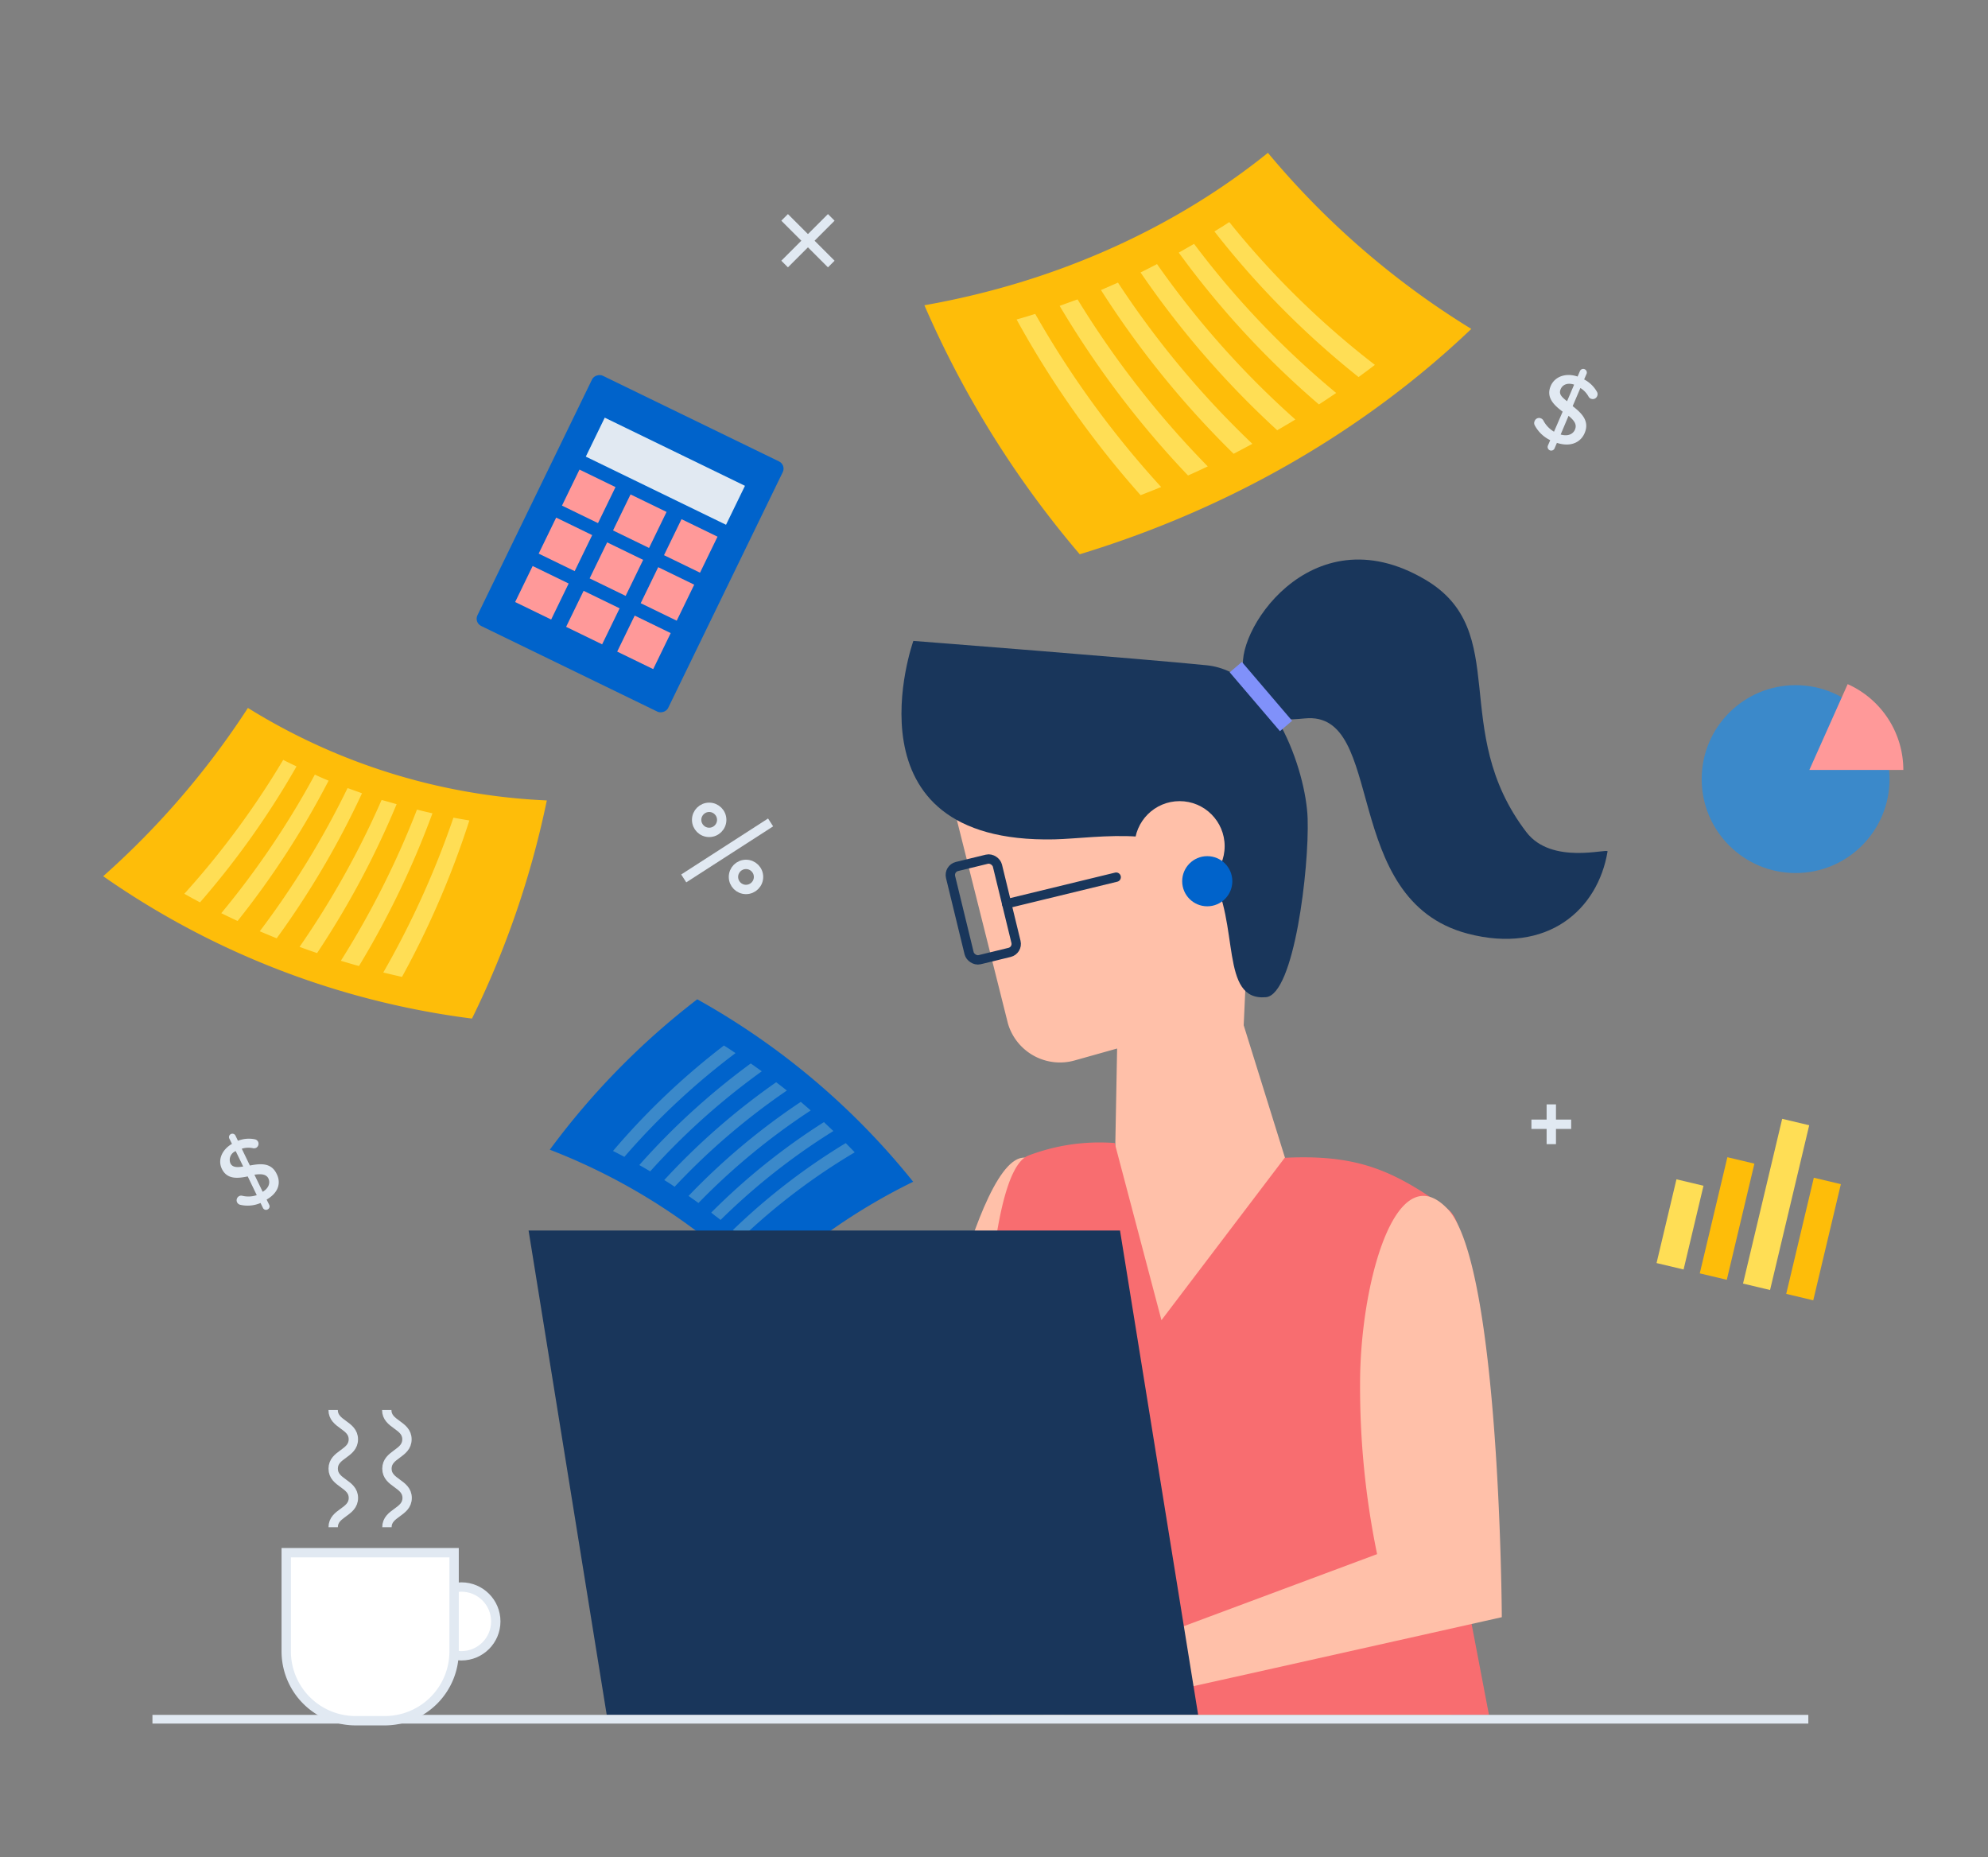 <?xml version="1.0" encoding="UTF-8"?> <svg xmlns="http://www.w3.org/2000/svg" xmlns:xlink="http://www.w3.org/1999/xlink" id="Layer_1" data-name="Layer 1" width="425" height="397" viewBox="0 0 425 397"><rect x="0" y="0" width="425" height="397" fill="#808080" stroke="none"/><defs><clipPath id="clip-path"><rect x="47.89" y="40.57" width="443" height="326" style="fill:none"></rect></clipPath><linearGradient id="linear-gradient" x1="180.76" y1="-135.89" x2="191.72" y2="56.88" gradientTransform="matrix(1, 0, 0, -1, 0, 452)" gradientUnits="userSpaceOnUse"><stop offset="0" stop-color="#635fff"></stop><stop offset="0.89" stop-color="#2f00d3"></stop></linearGradient></defs><title>ill-smbowner</title><path d="M149.06,213.61a157.26,157.26,0,0,1,46.16,39,128.06,128.06,0,0,0-32.42,22.64,130.21,130.21,0,0,0-45.26-29.49A161.12,161.12,0,0,1,149.06,213.61Z" style="fill:#0063cb"></path><path d="M157.24,225.11a153.1,153.1,0,0,0-23.76,22.18c-.81-.43-1.61-.85-2.43-1.26a154.2,154.2,0,0,1,23.71-22.54C155.6,224,156.42,224.56,157.24,225.11Z" style="fill:#3b89ca"></path><path d="M162.86,229A149.61,149.61,0,0,0,139,250.39c-.77-.46-1.55-.91-2.33-1.35a151.51,151.51,0,0,1,23.83-21.72Z" style="fill:#3b89ca"></path><path d="M168.22,233.11a145.33,145.33,0,0,0-24,20.57c-.73-.49-1.47-1-2.22-1.43a146.55,146.55,0,0,1,23.93-20.91C166.72,231.93,167.47,232.52,168.22,233.11Z" style="fill:#3b89ca"></path><path d="M173.32,237.37a141.69,141.69,0,0,0-24,19.78c-.7-.51-1.41-1-2.12-1.51a142.47,142.47,0,0,1,24-20.11C171.89,236.13,172.61,236.75,173.32,237.37Z" style="fill:#3b89ca"></path><path d="M178.16,241.77a138.65,138.65,0,0,0-24.11,19c-.66-.53-1.34-1-2-1.57a139.28,139.28,0,0,1,24.09-19.34Z" style="fill:#3b89ca"></path><path d="M182.73,246.32a134.49,134.49,0,0,0-24.14,18.26c-.63-.56-1.27-1.1-1.91-1.65a136.3,136.3,0,0,1,24.12-18.58C181.45,245,182.1,245.67,182.73,246.32Z" style="fill:#3b89ca"></path><g style="clip-path:url(#clip-path)"><path d="M230,339.42s3-78.51-8.2-90.5-23.7,53-23.7,53l5.25,24Z" style="fill:#ffc0a9"></path><path d="M202.76,168.1l55.55-7.83c4.83-.82,9.29,1.72,10,5.66l-2.43,53.23,13.19,42.31-29.74,32L238,267.76l.82-43.63-8.94,2.51a11.59,11.59,0,0,1-14.39-7.82h0Z" style="fill:#ffc0a9"></path><path d="M266,143.67c-2.72-7.57,13.89-34.36,38.64-19.8,18.74,11,5,32.2,21.67,54,5.42,7.11,17.48,3.39,17.36,4.13-2.06,12.43-12.83,22.06-29.92,17.57-27.48-7.23-17.25-47.74-34.8-46C264.7,155,268,149.21,266,143.67Z" style="fill:#19365b"></path><path d="M195.26,137s-15.53,43.42,30.16,42.42c9.27-.21,27.09-3.74,33.41,7.17s1.85,27.42,11.79,26.57c6.06-.51,9.28-27.65,8.93-38.21-.35-10.31-7.61-31.32-21.57-32.74S195.26,137,195.26,137Z" style="fill:#19365b"></path><circle cx="252.18" cy="180.88" r="9.63" style="fill:#ffc0a9"></circle><rect x="267.85" y="140.62" width="3.42" height="16.54" transform="translate(-32.12 210.69) rotate(-40.49)" style="fill:#8091fa"></rect><rect x="205.05" y="184.15" width="10.31" height="20.5" rx="1.86" ry="1.86" transform="translate(-40.01 55.23) rotate(-13.68)" style="fill:none;stroke:#19365b;stroke-width:2px"></rect><line x1="215.2" y1="193.19" x2="238.62" y2="187.5" style="fill:none;stroke:#19365b;stroke-linecap:round;stroke-width:2px"></line><path d="M310.07,365.59s16.38,62.81-22.78,63.11-106.92,3.15-106.92,3.15,12.14-78.42,72.82-85.86S310.07,365.59,310.07,365.59Z" style="fill:#febd09"></path><path d="M318.89,369.57l-11.55-60.44s10.38-44.79,2.19-50.64c-11.63-8.32-19.27-11.76-34.88-11L248.3,282.2l-10-37.87a42.75,42.75,0,0,0-18.5,2.7c-9.57,3.87-9.57,58.38-9.57,58.38l21.15,71.23,77.24-8C315.08,368.13,319.83,374.23,318.89,369.57Z" style="fill:#f86d70"></path><path d="M222.23,359.11c-1.11.66.2,7.95,1.49,8.22.48.1,97.34-21.64,97.34-21.64s-.32-75.22-11.53-87.2-18.82,16.26-18.77,37.38a176.81,176.81,0,0,0,3.64,36.34Z" style="fill:#ffc0a9"></path><path d="M186.93,623.91c.12-2.08-55.71-229.68,5.65-234.75,43.23-3.57,2.58,230.33,2.58,230.33Z" style="fill:url(#linear-gradient)"></path><path d="M279.77,577.4S137.35,419.23,184.54,390.56C229.85,363,285.87,575.87,285.87,575.87Z" style="fill:#febd09"></path><circle cx="258.09" cy="188.37" r="5.36" style="fill:#0063cb"></circle><polygon points="256.38 368.02 129.94 368.02 113 263.03 239.44 263.03 256.38 368.02" style="fill:#19365b"></polygon></g><rect x="32.59" y="366.57" width="354" height="1.86" style="fill:#e1e9f2"></rect><path d="M53,151.33a132.15,132.15,0,0,0,63.9,19.77,195,195,0,0,1-16,46.63A176.44,176.44,0,0,1,22.06,187.3,176.78,176.78,0,0,0,53,151.33Z" style="fill:#febd09"></path><path d="M63.39,163.83a180.82,180.82,0,0,1-20.63,29.06c-1.13-.6-2.25-1.21-3.35-1.84a180.25,180.25,0,0,0,21.13-28.62C61.48,162.91,62.43,163.37,63.39,163.83Z" style="fill:#ffde55"></path><path d="M70.25,166.87a182.94,182.94,0,0,1-19.46,30c-1.17-.55-2.33-1.1-3.48-1.67a182.76,182.76,0,0,0,20-29.62Q68.75,166.26,70.25,166.87Z" style="fill:#ffde55"></path><path d="M77.39,169.57a185.41,185.41,0,0,1-18.24,31c-1.22-.49-2.42-1-3.62-1.5A185.2,185.2,0,0,0,74.3,168.46Q75.83,169,77.39,169.57Z" style="fill:#ffde55"></path><path d="M84.79,171.9a187.38,187.38,0,0,1-17,31.83c-1.26-.43-2.51-.87-3.75-1.33A185.79,185.79,0,0,0,81.58,171C82.65,171.28,83.72,171.6,84.79,171.9Z" style="fill:#ffde55"></path><path d="M92.45,173.85A189.31,189.31,0,0,1,76.74,206.5c-1.3-.36-2.59-.74-3.87-1.13a187.65,187.65,0,0,0,16.27-32.31C90.23,173.34,91.34,173.6,92.45,173.85Z" style="fill:#ffde55"></path><path d="M100.34,175.38a190.45,190.45,0,0,1-14.4,33.44c-1.33-.3-2.66-.61-4-.94a189.93,189.93,0,0,0,15-33.1C98.06,175,99.2,175.19,100.34,175.38Z" style="fill:#ffde55"></path><path d="M197.62,65.25c29.19-5.15,54.22-17.09,73.44-32.58a177.29,177.29,0,0,0,43.48,37.64c-21.88,20.86-50.29,38-83.71,48.17A212.08,212.08,0,0,1,197.62,65.25Z" style="fill:#febd09"></path><path d="M221.31,67.1a204.56,204.56,0,0,0,26.92,37c-1.45.6-2.92,1.18-4.39,1.75a205.11,205.11,0,0,1-26.51-37.56C218.67,67.92,220,67.52,221.31,67.1Z" style="fill:#ffde55"></path><path d="M230.36,64a200.37,200.37,0,0,0,27.84,35.7c-1.39.66-2.79,1.31-4.22,1.94a201.75,201.75,0,0,1-27.44-36.25C227.81,64.91,229.09,64.45,230.36,64Z" style="fill:#ffde55"></path><path d="M239,60.41a196.33,196.33,0,0,0,28.73,34.46c-1.33.72-2.67,1.43-4,2.13a197.61,197.61,0,0,1-28.36-35Z" style="fill:#ffde55"></path><path d="M247.35,56.45a191.77,191.77,0,0,0,29.57,33.22c-1.27.78-2.56,1.54-3.87,2.3a194.5,194.5,0,0,1-29.22-33.73C245,57.67,246.19,57.05,247.35,56.45Z" style="fill:#ffde55"></path><path d="M255.27,52.13A187.92,187.92,0,0,0,285.65,84c-1.22.83-2.44,1.65-3.69,2.45A189.79,189.79,0,0,1,252,54Z" style="fill:#ffde55"></path><path d="M262.8,47.47A184.53,184.53,0,0,0,293.93,78c-1.15.88-2.31,1.74-3.49,2.6a186.39,186.39,0,0,1-30.82-31.13Q261.23,48.51,262.8,47.47Z" style="fill:#ffde55"></path><rect x="104.97" y="93.56" width="59.47" height="45.33" rx="1.71" ry="1.71" transform="translate(-28.71 186.57) rotate(-64.08)" style="fill:#0063cb"></rect><rect x="137.61" y="84.06" width="9.26" height="33.33" transform="translate(-10.52 184.63) rotate(-64.08)" style="fill:#e1e9f2"></rect><rect x="121.58" y="101.82" width="8.56" height="8.56" transform="translate(-24.58 172.92) rotate(-64.08)" style="fill:#f99"></rect><rect x="132.49" y="107.13" width="8.56" height="8.56" transform="translate(-23.21 185.72) rotate(-64.08)" style="fill:#f99"></rect><rect x="143.4" y="112.42" width="8.56" height="8.56" transform="translate(-21.84 198.51) rotate(-64.08)" style="fill:#f99"></rect><rect x="116.59" y="112.08" width="8.56" height="8.56" transform="translate(-36.61 174.21) rotate(-64.08)" style="fill:#f99"></rect><rect x="127.5" y="117.38" width="8.56" height="8.56" transform="translate(-35.25 187) rotate(-64.08)" style="fill:#f99"></rect><rect x="138.41" y="122.68" width="8.56" height="8.56" transform="translate(-33.87 199.8) rotate(-64.08)" style="fill:#f99"></rect><rect x="111.56" y="122.43" width="8.56" height="8.56" transform="translate(-48.75 175.51) rotate(-64.08)" style="fill:#f99"></rect><rect x="122.47" y="127.73" width="8.56" height="8.56" transform="translate(-47.39 188.31) rotate(-64.08)" style="fill:#f99"></rect><rect x="133.39" y="133.03" width="8.56" height="8.56" transform="translate(-46.01 201.11) rotate(-64.08)" style="fill:#f99"></rect><rect x="349.97" y="258.76" width="18.4" height="5.94" transform="translate(21.47 550.64) rotate(-76.63)" style="fill:#ffde55"></rect><rect x="356.47" y="257.49" width="25.52" height="5.94" transform="translate(30.44 559.46) rotate(-76.63)" style="fill:#febd09"></rect><rect x="374.94" y="261.88" width="25.52" height="5.94" transform="translate(40.38 580.8) rotate(-76.63)" style="fill:#febd09"></rect><rect x="361.6" y="254.48" width="36.2" height="5.94" transform="translate(41.43 567.33) rotate(-76.63)" style="fill:#ffde55"></rect><circle cx="383.87" cy="166.54" r="20.08" style="fill:#3b89ca"></circle><path d="M386.81,164.58,395,146.24a20.11,20.11,0,0,1,11.9,18.34Z" style="fill:#f99"></path><line x1="331.64" y1="236.07" x2="331.64" y2="244.57" style="fill:none;stroke:#e1e9f2;stroke-miterlimit:10;stroke-width:2px"></line><line x1="335.89" y1="240.32" x2="327.39" y2="240.32" style="fill:none;stroke:#e1e9f2;stroke-miterlimit:10;stroke-width:2px"></line><line x1="177.71" y1="46.47" x2="167.74" y2="56.44" style="fill:none;stroke:#e1e9f2;stroke-miterlimit:10;stroke-width:2px"></line><line x1="177.71" y1="56.44" x2="167.74" y2="46.47" style="fill:none;stroke:#e1e9f2;stroke-miterlimit:10;stroke-width:2px"></line><circle cx="151.61" cy="175.25" r="2.68" style="fill:none;stroke:#e1e9f2;stroke-miterlimit:10;stroke-width:2px"></circle><circle cx="159.48" cy="187.45" r="2.68" style="fill:none;stroke:#e1e9f2;stroke-miterlimit:10;stroke-width:2px"></circle><line x1="164.74" y1="175.8" x2="146.17" y2="187.77" style="fill:none;stroke:#e1e9f2;stroke-miterlimit:10;stroke-width:2px"></line><path d="M332.84,94.67l-.51,1.19a.77.77,0,0,1-1,.4h0a.78.78,0,0,1-.42-1l.5-1.17a7.34,7.34,0,0,1-3.32-3.2,1,1,0,0,1,0-.91,1,1,0,0,1,1.36-.54,1,1,0,0,1,.49.44,6,6,0,0,0,2.28,2.4L334.07,88c-1.81-1.37-3.62-3-2.55-5.51.87-2,3.21-2.86,5.74-2l.53-1.23a.77.77,0,0,1,1.41.6l-.54,1.25a6.64,6.64,0,0,1,2.72,2.61,1,1,0,0,1,.07.94,1,1,0,0,1-1.29.58l-.05,0a1.15,1.15,0,0,1-.48-.42,4.92,4.92,0,0,0-1.77-1.88l-1.65,3.87c1.82,1.43,3.69,3.12,2.56,5.76C338,94.4,336,95.67,332.84,94.67ZM335,85.79l1.52-3.57c-1.31-.44-2.45-.08-2.89,1s.32,1.7,1.37,2.54Zm1.71,6c.48-1.13-.29-2-1.38-2.91l-1.69,4c1.71.49,2.72-.21,3.07-1.07Z" style="fill:#e1e9f2"></path><path d="M57,256.42l.54,1.1a.72.72,0,0,1-.31,1l0,0a.73.73,0,0,1-1-.28l0,0-.53-1.09a7,7,0,0,1-4.36.38,1,1,0,0,1-.66-.54,1,1,0,0,1,.45-1.31.92.92,0,0,1,.63-.08,5.56,5.56,0,0,0,3.13-.13l-1.93-4c-2.11.43-4.41.7-5.53-1.62-.92-1.9,0-4.08,2.16-5.34L49,243.32a.73.73,0,0,1,1.31-.63l.56,1.16a6.38,6.38,0,0,1,3.59-.32,1,1,0,0,1,.72.54,1,1,0,0,1-.44,1.3,1.13,1.13,0,0,1-.6.08,4.63,4.63,0,0,0-2.45.1l1.73,3.59c2.17-.41,4.53-.69,5.71,1.76C60.05,252.67,59.72,254.85,57,256.42Zm-5-7.05-1.61-3.31a2,2,0,0,0-1.14,2.59v0c.43.92,1.47.92,2.73.7Zm5.39,2.55c-.51-1-1.62-1-3-.82l1.77,3.66c1.47-.89,1.59-2.09,1.22-2.84Z" style="fill:#e1e9f2"></path><circle cx="98.64" cy="346.59" r="7.35" style="fill:#fff;stroke:#e1e9f2;stroke-miterlimit:10;stroke-width:2px"></circle><path d="M61.19,331.9H97.08V353a14.82,14.82,0,0,1-14.82,14.82H76A14.83,14.83,0,0,1,61.19,353h0V331.9Z" style="fill:#fff;stroke:#e1e9f2;stroke-miterlimit:10;stroke-width:2px"></path><path d="M71.23,326.46c0-3.13,4.32-3.13,4.32-6.26s-4.32-3.13-4.32-6.26,4.31-3.14,4.31-6.27-4.32-3.13-4.32-6.27" style="fill:none;stroke:#e1e9f2;stroke-miterlimit:10;stroke-width:2px"></path><path d="M82.72,326.46c0-3.13,4.32-3.13,4.32-6.26s-4.32-3.13-4.32-6.26S87,310.8,87,307.67s-4.32-3.13-4.32-6.27" style="fill:none;stroke:#e1e9f2;stroke-miterlimit:10;stroke-width:2px"></path></svg> 